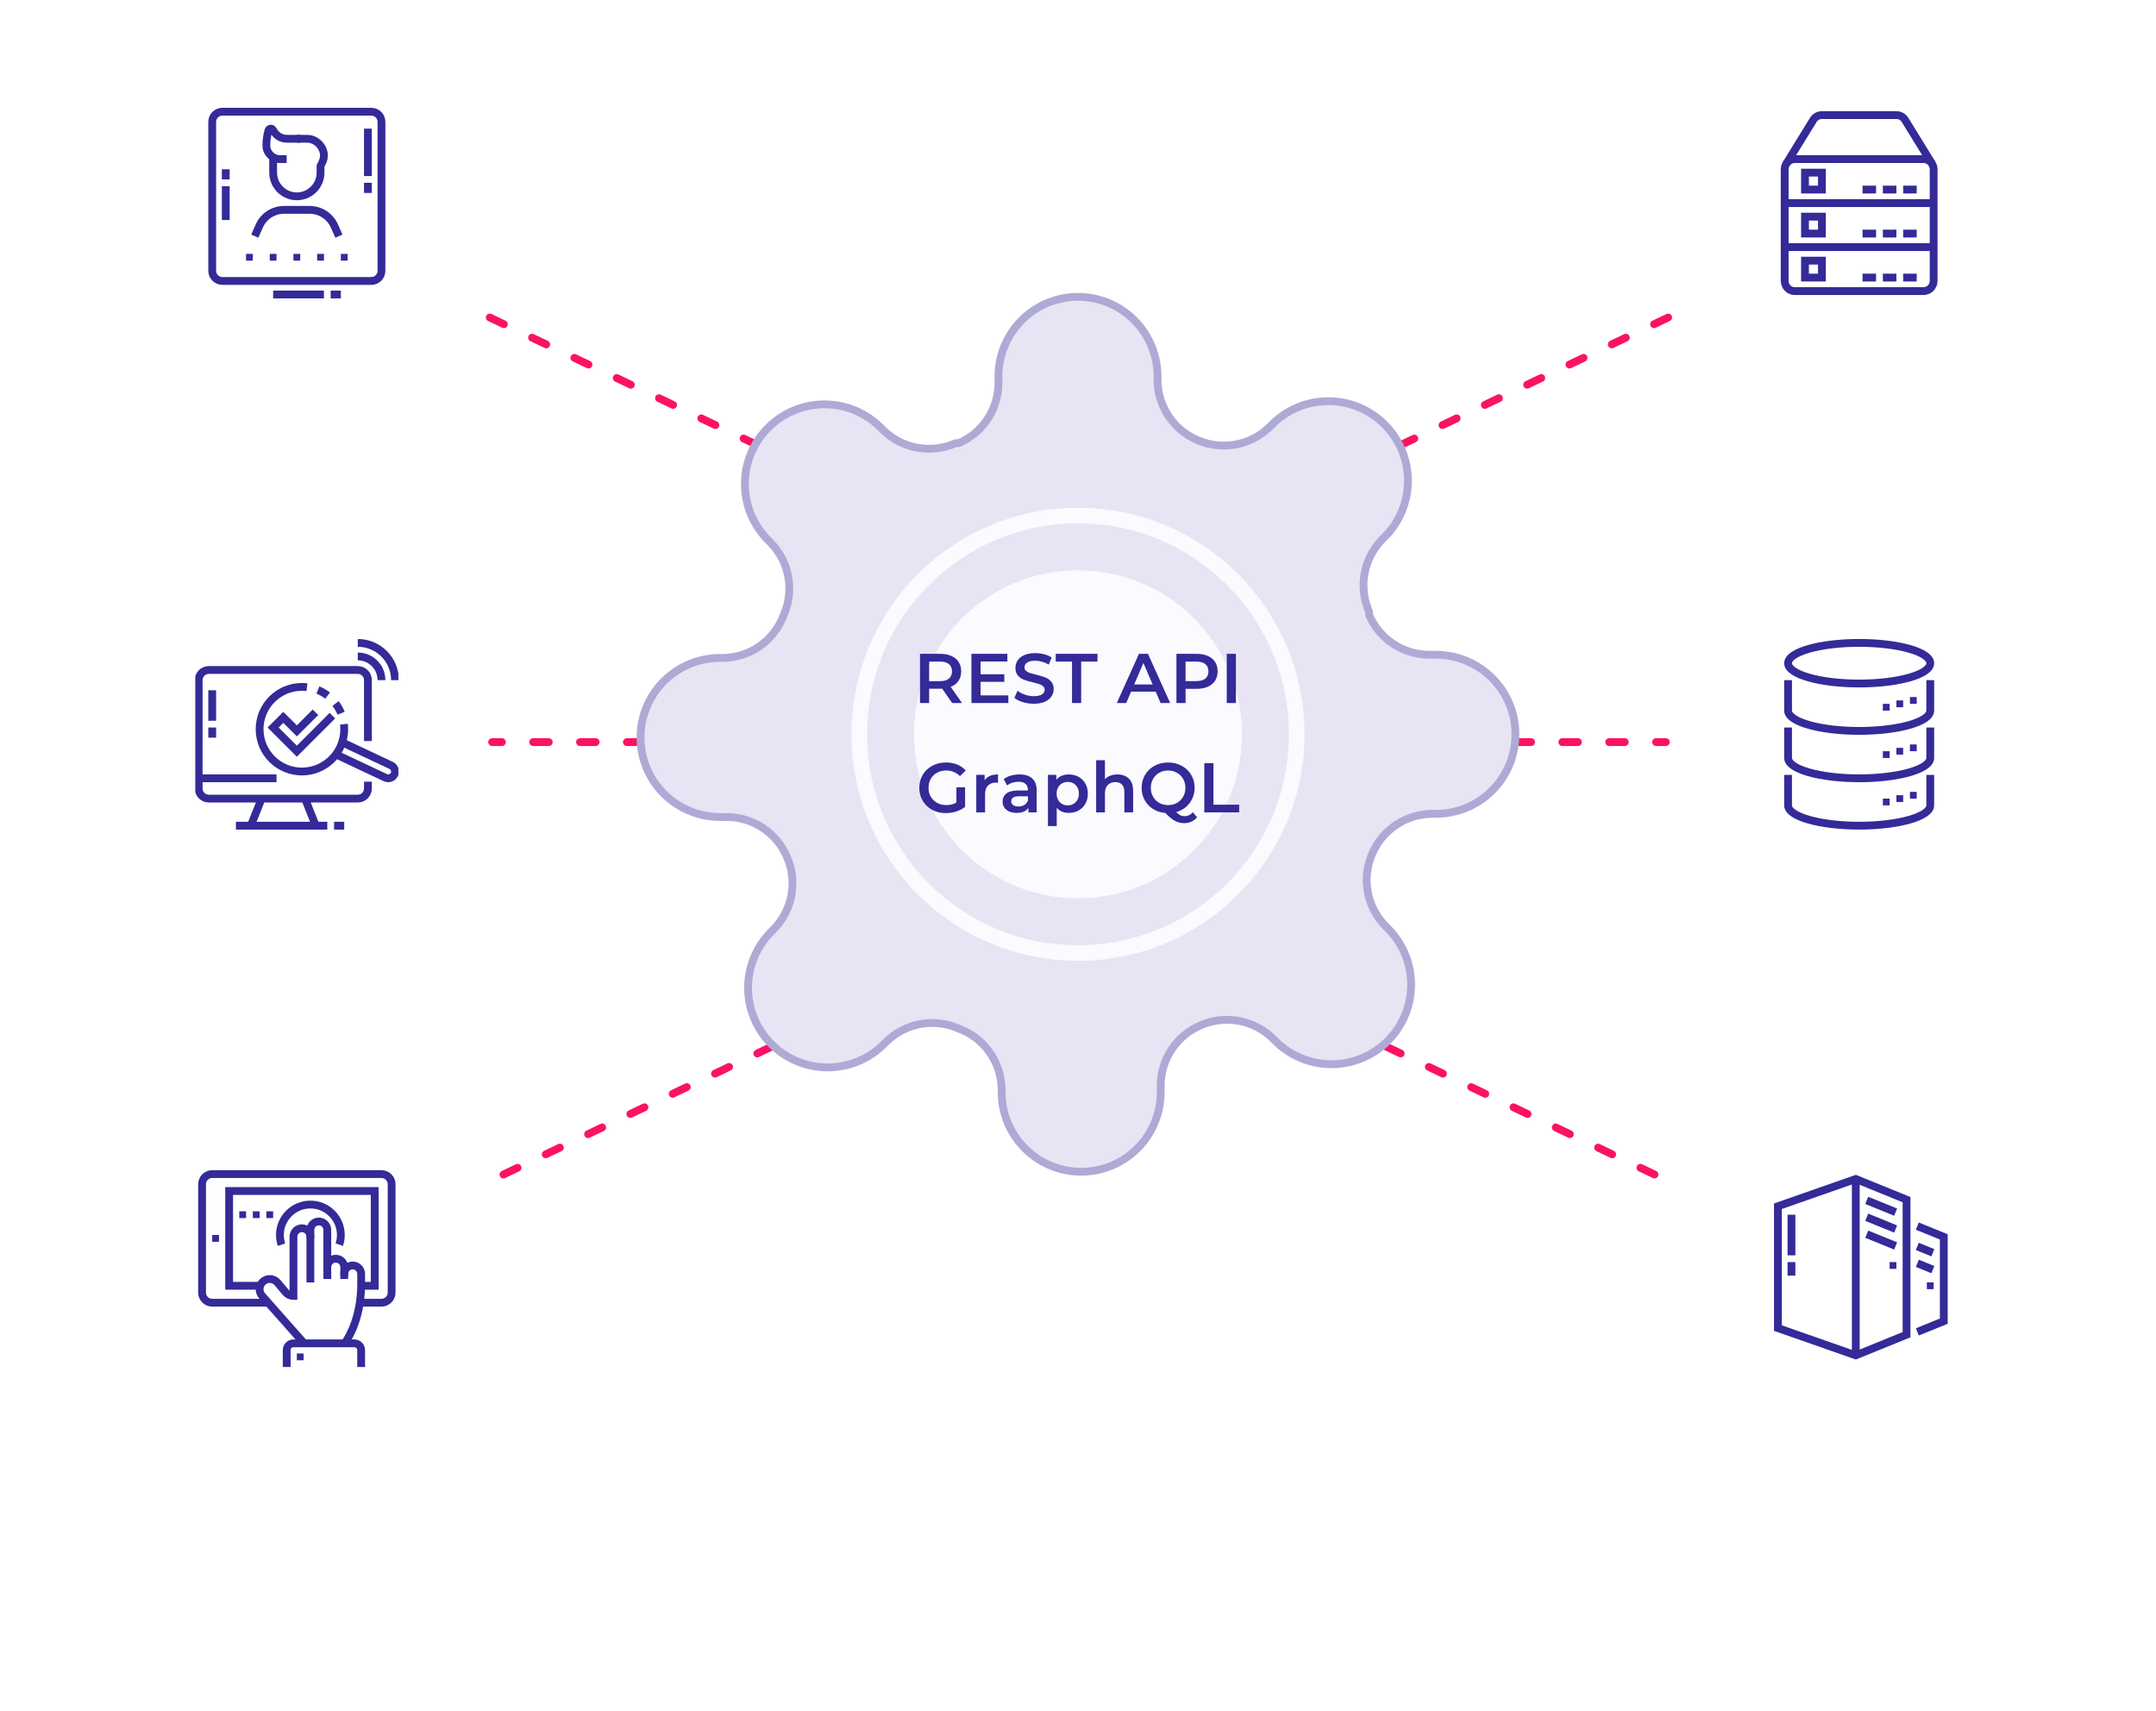 <svg width="552" height="438" viewBox="0 0 552 438" fill="none" xmlns="http://www.w3.org/2000/svg">
<path d="M194 114L118.5 78" stroke="#FC1264" stroke-width="2" stroke-linecap="round" stroke-linejoin="round" stroke-dasharray="4 8"/>
<path d="M197.5 268L122 304" stroke="#FC1264" stroke-width="2" stroke-linecap="round" stroke-linejoin="round" stroke-dasharray="4 8"/>
<path d="M164.5 190H126" stroke="#FC1264" stroke-width="2" stroke-linecap="round" stroke-linejoin="round" stroke-dasharray="4 8"/>
<path d="M358.5 114L434 78" stroke="#FC1264" stroke-width="2" stroke-linecap="round" stroke-linejoin="round" stroke-dasharray="4 8"/>
<path d="M355 268L430.5 304" stroke="#FC1264" stroke-width="2" stroke-linecap="round" stroke-linejoin="round" stroke-dasharray="4 8"/>
<path d="M388 190H426.5" stroke="#FC1264" stroke-width="2" stroke-linecap="round" stroke-linejoin="round" stroke-dasharray="4 8"/>
<g filter="url(#filter0_dddd_1060_10001)">
<circle cx="76" cy="52" r="50" fill="white"/>
</g>
<path d="M95.067 71.933H56.933C55.497 71.933 54.333 70.769 54.333 69.333V31.2C54.333 29.764 55.497 28.6 56.933 28.6H95.067C96.503 28.6 97.667 29.764 97.667 31.2V69.333C97.667 70.769 96.503 71.933 95.067 71.933Z" stroke="#342A98" stroke-width="2" stroke-miterlimit="10"/>
<path d="M57.8 47.667V56.334" stroke="#342A98" stroke-width="2" stroke-miterlimit="10"/>
<path d="M57.8 45.934V43.334" stroke="#342A98" stroke-width="2" stroke-miterlimit="10"/>
<path d="M94.2 32.934V45.067" stroke="#342A98" stroke-width="2" stroke-miterlimit="10"/>
<path d="M94.2 46.8V49.4" stroke="#342A98" stroke-width="2" stroke-miterlimit="10"/>
<path d="M76.867 65H75.133V66.733H76.867V65Z" fill="#342A98"/>
<path d="M82.933 65H81.2V66.733H82.933V65Z" fill="#342A98"/>
<path d="M89 65H87.267V66.733H89V65Z" fill="#342A98"/>
<path d="M64.733 65H63V66.733H64.733V65Z" fill="#342A98"/>
<path d="M70.8 65H69.067V66.733H70.8V65Z" fill="#342A98"/>
<path d="M76 35.533H78.677C80.957 35.533 82.933 37.614 82.933 39.789C82.933 40.408 82.79 41.019 82.513 41.573C82.292 42.016 82.067 42.467 82.067 42.467V44.2C82.067 47.55 79.35 50.267 76 50.267C72.65 50.267 69.933 47.55 69.933 44.2V40.257" stroke="#342A98" stroke-width="2" stroke-miterlimit="10"/>
<path d="M73.4 40.733H71.693C69.763 40.733 68.2 39.169 68.2 37.24C68.2 36.107 68.339 34.978 68.614 33.877L68.736 33.392C68.81 33.094 69.071 32.933 69.334 32.933C69.521 32.933 69.704 33.022 69.825 33.203L70.231 33.813C70.931 34.862 72.124 35.533 73.445 35.533H76.867" stroke="#342A98" stroke-width="2" stroke-miterlimit="10"/>
<path d="M86.766 60.464L85.624 57.872C84.515 55.357 82.027 53.733 79.279 53.733H72.721C69.973 53.733 67.485 55.357 66.376 57.871L65.234 60.463" stroke="#342A98" stroke-width="2" stroke-miterlimit="10"/>
<path d="M69.933 75.4H82.933" stroke="#342A98" stroke-width="2" stroke-miterlimit="10"/>
<path d="M84.667 75.4H87.267" stroke="#342A98" stroke-width="2" stroke-miterlimit="10"/>
<g filter="url(#filter1_dddd_1060_10001)">
<circle cx="76" cy="188" r="50" fill="white"/>
</g>
<g clip-path="url(#clip0_1060_10001)">
<path d="M80.772 182.361L76 187.133L72.533 183.667L69.933 186.267L76 192.333L85.105 183.228" stroke="#342A98" stroke-width="2" stroke-miterlimit="10"/>
<path d="M88.056 185.403C88.107 185.828 88.133 186.262 88.133 186.7C88.133 192.684 83.284 197.533 77.3 197.533C71.317 197.533 66.467 192.684 66.467 186.7C66.467 180.717 71.317 175.867 77.3 175.867C77.739 175.867 78.17 175.893 78.595 175.943" stroke="#342A98" stroke-width="2" stroke-miterlimit="10"/>
<path d="M85.909 180.122C86.487 180.877 86.968 181.711 87.333 182.603" stroke="#342A98" stroke-width="2" stroke-miterlimit="10"/>
<path d="M81.392 176.667C82.288 177.032 83.122 177.513 83.879 178.093" stroke="#342A98" stroke-width="2" stroke-miterlimit="10"/>
<path d="M87.6 190.064L100.137 195.964C100.726 196.241 101.133 196.84 101.133 197.533C101.133 198.491 100.358 199.267 99.4 199.267C99.138 199.267 98.89 199.209 98.668 199.105L86.007 193.146" stroke="#342A98" stroke-width="2" stroke-miterlimit="10"/>
<path d="M91.6 168.067C94.951 168.067 97.667 170.783 97.667 174.134" stroke="#342A98" stroke-width="2" stroke-miterlimit="10"/>
<path d="M91.6 164.6C96.865 164.6 101.133 168.868 101.133 174.133" stroke="#342A98" stroke-width="2" stroke-miterlimit="10"/>
<path d="M94.2 189.733V174.133C94.2 172.697 93.036 171.533 91.6 171.533H53.467C52.031 171.533 50.867 172.697 50.867 174.133V201.867C50.867 203.303 52.031 204.467 53.467 204.467H91.6C93.036 204.467 94.2 203.303 94.2 201.867V200.133" stroke="#342A98" stroke-width="2" stroke-miterlimit="10"/>
<path d="M50.867 199.267H70.8" stroke="#342A98" stroke-width="2" stroke-miterlimit="10"/>
<path d="M54.333 176.733V184.533" stroke="#342A98" stroke-width="2" stroke-miterlimit="10"/>
<path d="M54.333 186.267V188.867" stroke="#342A98" stroke-width="2" stroke-miterlimit="10"/>
<path d="M66.981 204.467L64.219 211.4" stroke="#342A98" stroke-width="2" stroke-miterlimit="10"/>
<path d="M78.085 204.467L80.848 211.4" stroke="#342A98" stroke-width="2" stroke-miterlimit="10"/>
<path d="M83.8 211.4H60.4" stroke="#342A98" stroke-width="2" stroke-miterlimit="10"/>
<path d="M85.533 211.4H88.133" stroke="#342A98" stroke-width="2" stroke-miterlimit="10"/>
</g>
<g filter="url(#filter2_dddd_1060_10001)">
<circle cx="76" cy="324" r="50" fill="white"/>
</g>
<path d="M68.663 333.533H54.333C52.897 333.533 51.733 332.369 51.733 330.933V303.2C51.733 301.764 52.897 300.6 54.333 300.6H97.667C99.103 300.6 100.267 301.764 100.267 303.2V330.933C100.267 332.369 99.103 333.533 97.667 333.533H92.119" stroke="#342A98" stroke-width="2" stroke-miterlimit="10"/>
<path d="M56.067 316.2H54.333V317.934H56.067V316.2Z" fill="#342A98"/>
<path d="M92.467 350V345.666C92.467 344.709 91.691 343.933 90.733 343.933H75.133C74.176 343.933 73.4 344.709 73.4 345.666V350" stroke="#342A98" stroke-width="2" stroke-miterlimit="10"/>
<path d="M77.733 346.533H76V348.267H77.733V346.533Z" fill="#342A98"/>
<path d="M83.8 327.467V314.9C83.8 313.703 82.83 312.733 81.633 312.733C80.436 312.733 79.467 313.703 79.467 314.9V317.067" stroke="#342A98" stroke-width="2" stroke-miterlimit="10"/>
<path d="M88.133 327.467V324.433C88.133 323.236 87.164 322.267 85.967 322.267C84.77 322.267 83.8 323.236 83.8 324.433" stroke="#342A98" stroke-width="2" stroke-miterlimit="10"/>
<path d="M86.866 318.674C87.126 317.897 87.267 317.065 87.267 316.2C87.267 311.892 83.775 308.4 79.467 308.4C75.158 308.4 71.667 311.892 71.667 316.2C71.667 317.066 71.808 317.899 72.068 318.677" stroke="#342A98" stroke-width="2" stroke-miterlimit="10"/>
<path d="M79.467 328.333V316.633C79.467 315.437 78.497 314.467 77.3 314.467C76.103 314.467 75.133 315.437 75.133 316.633V331.8C74.326 331.8 73.604 331.432 73.127 330.854L71.056 328.393C70.58 327.826 69.865 327.467 69.067 327.467C67.631 327.467 66.467 328.631 66.467 330.067C66.467 330.709 66.7 331.297 67.085 331.751L77.866 343.933" stroke="#342A98" stroke-width="2" stroke-miterlimit="10"/>
<path d="M69.933 310.133H68.2V311.867H69.933V310.133Z" fill="#342A98"/>
<path d="M66.467 310.133H64.733V311.867H66.467V310.133Z" fill="#342A98"/>
<path d="M63 310.133H61.267V311.867H63V310.133Z" fill="#342A98"/>
<path d="M92.464 329.2H95.933V304.933H58.667V329.2H66.615" stroke="#342A98" stroke-width="2" stroke-miterlimit="10"/>
<path d="M88.25 343.933C90.899 340.079 92.467 334.708 92.467 328.767V326.167C92.467 324.97 91.497 324 90.3 324C89.103 324 88.133 324.97 88.133 326.167V326.6" stroke="#342A98" stroke-width="2" stroke-miterlimit="10"/>
<g filter="url(#filter3_dddd_1060_10001)">
<circle cx="476" cy="52" r="50" fill="white"/>
</g>
<path d="M456.933 52H495.067" stroke="#342A98" stroke-width="2" stroke-miterlimit="10"/>
<path d="M456.933 63.267H495.067" stroke="#342A98" stroke-width="2" stroke-miterlimit="10"/>
<path d="M462.133 44.2H466.467V48.533H462.133V44.2Z" stroke="#342A98" stroke-width="2" stroke-miterlimit="10"/>
<path d="M476.867 48.534H480.333" stroke="#342A98" stroke-width="2" stroke-miterlimit="10"/>
<path d="M482.067 48.534H485.533" stroke="#342A98" stroke-width="2" stroke-miterlimit="10"/>
<path d="M487.267 48.534H490.733" stroke="#342A98" stroke-width="2" stroke-miterlimit="10"/>
<path d="M476.867 59.8H480.333" stroke="#342A98" stroke-width="2" stroke-miterlimit="10"/>
<path d="M482.067 59.8H485.533" stroke="#342A98" stroke-width="2" stroke-miterlimit="10"/>
<path d="M487.267 59.8H490.733" stroke="#342A98" stroke-width="2" stroke-miterlimit="10"/>
<path d="M476.867 71.067H480.333" stroke="#342A98" stroke-width="2" stroke-miterlimit="10"/>
<path d="M482.067 71.067H485.533" stroke="#342A98" stroke-width="2" stroke-miterlimit="10"/>
<path d="M487.267 71.067H490.733" stroke="#342A98" stroke-width="2" stroke-miterlimit="10"/>
<path d="M462.133 55.467H466.467V59.8H462.133V55.467Z" stroke="#342A98" stroke-width="2" stroke-miterlimit="10"/>
<path d="M462.133 66.733H466.467V71.067H462.133V66.733Z" stroke="#342A98" stroke-width="2" stroke-miterlimit="10"/>
<path d="M492.467 40.733H459.533C458.097 40.733 456.933 41.897 456.933 43.333V71.933C456.933 73.37 458.097 74.533 459.533 74.533H492.467C493.903 74.533 495.067 73.37 495.067 71.933V43.333C495.067 41.897 493.903 40.733 492.467 40.733Z" stroke="#342A98" stroke-width="2" stroke-miterlimit="10"/>
<path d="M494.683 41.973L487.749 30.706C487.292 29.962 486.47 29.467 485.533 29.467H466.467C465.53 29.467 464.708 29.962 464.251 30.706L457.317 41.973" stroke="#342A98" stroke-width="2" stroke-miterlimit="10"/>
<g filter="url(#filter4_dddd_1060_10001)">
<circle cx="476" cy="188" r="50" fill="white"/>
</g>
<path d="M476 175C486.052 175 494.2 172.672 494.2 169.8C494.2 166.928 486.052 164.6 476 164.6C465.948 164.6 457.8 166.928 457.8 169.8C457.8 172.672 465.948 175 476 175Z" stroke="#342A98" stroke-width="2" stroke-miterlimit="10"/>
<path d="M494.2 174.133V181.933C494.2 184.805 486.052 187.133 476 187.133C465.948 187.133 457.8 184.805 457.8 181.933V174.133" stroke="#342A98" stroke-width="2" stroke-miterlimit="10"/>
<path d="M490.733 178.467H489V180.2H490.733V178.467Z" fill="#342A98"/>
<path d="M487.267 179.333H485.533V181.067H487.267V179.333Z" fill="#342A98"/>
<path d="M483.8 180.2H482.067V181.934H483.8V180.2Z" fill="#342A98"/>
<path d="M494.2 186.267V194.067C494.2 196.939 486.052 199.267 476 199.267C465.948 199.267 457.8 196.939 457.8 194.067V186.267" stroke="#342A98" stroke-width="2" stroke-miterlimit="10"/>
<path d="M490.733 190.6H489V192.333H490.733V190.6Z" fill="#342A98"/>
<path d="M487.267 191.467H485.533V193.2H487.267V191.467Z" fill="#342A98"/>
<path d="M483.8 192.333H482.067V194.067H483.8V192.333Z" fill="#342A98"/>
<path d="M494.2 198.4V206.2C494.2 209.072 486.052 211.4 476 211.4C465.948 211.4 457.8 209.072 457.8 206.2V198.4" stroke="#342A98" stroke-width="2" stroke-miterlimit="10"/>
<path d="M490.733 202.733H489V204.467H490.733V202.733Z" fill="#342A98"/>
<path d="M487.267 203.6H485.533V205.333H487.267V203.6Z" fill="#342A98"/>
<path d="M483.8 204.467H482.067V206.2H483.8V204.467Z" fill="#342A98"/>
<g filter="url(#filter5_dddd_1060_10001)">
<circle cx="476" cy="324" r="50" fill="white"/>
</g>
<path d="M475.133 301.857V347.012" stroke="#342A98" stroke-width="2" stroke-miterlimit="10"/>
<path d="M455.2 340.033L475.133 347.012L488.133 341.721V307.146L475.133 301.857L455.2 308.833V340.033Z" stroke="#342A98" stroke-width="2" stroke-miterlimit="10"/>
<path d="M458.667 321.4V311" stroke="#342A98" stroke-width="2" stroke-miterlimit="10"/>
<path d="M458.667 326.6V323.133" stroke="#342A98" stroke-width="2" stroke-miterlimit="10"/>
<path d="M485.533 323.133H483.8V324.867H485.533V323.133Z" fill="#342A98"/>
<path d="M485.339 310.343L477.941 307.333" stroke="#342A98" stroke-width="2" stroke-miterlimit="10"/>
<path d="M485.339 314.665L477.941 311.655" stroke="#342A98" stroke-width="2" stroke-miterlimit="10"/>
<path d="M485.339 318.999L477.941 315.989" stroke="#342A98" stroke-width="2" stroke-miterlimit="10"/>
<path d="M495.067 328.333H493.333V330.067H495.067V328.333Z" fill="#342A98"/>
<path d="M490.902 341.007L497.667 338.254V316.679L490.888 313.921" stroke="#342A98" stroke-width="2" stroke-miterlimit="10"/>
<path d="M494.873 320.743L490.884 319.12" stroke="#342A98" stroke-width="2" stroke-miterlimit="10"/>
<path d="M494.873 325.065L490.902 323.439" stroke="#342A98" stroke-width="2" stroke-miterlimit="10"/>
<path d="M351.345 218.545C349.99 221.616 349.586 225.023 350.185 228.326C350.784 231.629 352.358 234.677 354.705 237.076L355.316 237.687C357.21 239.578 358.712 241.824 359.736 244.296C360.761 246.769 361.289 249.418 361.289 252.095C361.289 254.771 360.761 257.42 359.736 259.893C358.712 262.365 357.21 264.611 355.316 266.502C353.425 268.395 351.179 269.897 348.707 270.922C346.235 271.947 343.585 272.474 340.909 272.474C338.233 272.474 335.583 271.947 333.111 270.922C330.639 269.897 328.393 268.395 326.502 266.502L325.891 265.891C323.491 263.544 320.443 261.969 317.141 261.37C313.838 260.771 310.431 261.176 307.36 262.531C304.349 263.822 301.78 265.965 299.971 268.696C298.162 271.428 297.191 274.629 297.178 277.905V279.636C297.178 285.037 295.033 290.217 291.214 294.036C287.395 297.855 282.215 300 276.815 300C271.414 300 266.234 297.855 262.415 294.036C258.596 290.217 256.451 285.037 256.451 279.636V278.72C256.372 275.35 255.281 272.081 253.32 269.339C251.359 266.598 248.618 264.509 245.455 263.345C242.384 261.99 238.977 261.586 235.674 262.185C232.371 262.784 229.323 264.358 226.924 266.705L226.313 267.316C224.421 269.21 222.176 270.712 219.704 271.736C217.231 272.761 214.582 273.289 211.905 273.289C209.229 273.289 206.58 272.761 204.107 271.736C201.635 270.712 199.389 269.21 197.498 267.316C195.605 265.425 194.103 263.179 193.078 260.707C192.053 258.235 191.526 255.585 191.526 252.909C191.526 250.233 192.053 247.583 193.078 245.111C194.103 242.639 195.605 240.393 197.498 238.502L198.109 237.891C200.456 235.491 202.031 232.443 202.63 229.141C203.229 225.838 202.824 222.431 201.469 219.36C200.178 216.349 198.035 213.78 195.304 211.971C192.572 210.162 189.371 209.191 186.095 209.178H184.364C178.963 209.178 173.783 207.033 169.964 203.214C166.145 199.395 164 194.215 164 188.815C164 183.414 166.145 178.234 169.964 174.415C173.783 170.596 178.963 168.451 184.364 168.451H185.28C188.65 168.372 191.919 167.281 194.66 165.32C197.402 163.359 199.491 160.618 200.655 157.455C202.01 154.384 202.414 150.977 201.815 147.674C201.216 144.371 199.642 141.323 197.295 138.924L196.684 138.313C194.79 136.421 193.288 134.176 192.264 131.704C191.239 129.231 190.711 126.582 190.711 123.905C190.711 121.229 191.239 118.58 192.264 116.107C193.288 113.635 194.79 111.389 196.684 109.498C198.575 107.605 200.821 106.103 203.293 105.078C205.765 104.053 208.415 103.526 211.091 103.526C213.767 103.526 216.417 104.053 218.889 105.078C221.361 106.103 223.607 107.605 225.498 109.498L226.109 110.109C228.509 112.456 231.557 114.031 234.859 114.63C238.162 115.229 241.569 114.824 244.64 113.469H245.455C248.466 112.178 251.034 110.035 252.843 107.304C254.652 104.572 255.623 101.371 255.636 98.094V96.364C255.636 90.963 257.782 85.783 261.601 81.964C265.42 78.145 270.599 76 276 76C281.401 76 286.58 78.145 290.399 81.964C294.218 85.783 296.364 90.963 296.364 96.364V97.28C296.377 100.556 297.348 103.757 299.157 106.489C300.966 109.221 303.534 111.364 306.545 112.655C309.616 114.01 313.023 114.414 316.326 113.815C319.629 113.216 322.677 111.642 325.076 109.295L325.687 108.684C327.578 106.79 329.824 105.288 332.296 104.264C334.769 103.239 337.418 102.711 340.095 102.711C342.771 102.711 345.42 103.239 347.893 104.264C350.365 105.288 352.611 106.79 354.502 108.684C356.395 110.575 357.897 112.821 358.922 115.293C359.947 117.765 360.474 120.415 360.474 123.091C360.474 125.767 359.947 128.417 358.922 130.889C357.897 133.361 356.395 135.607 354.502 137.498L353.891 138.109C351.544 140.509 349.969 143.557 349.37 146.859C348.771 150.162 349.176 153.569 350.531 156.64V157.455C351.822 160.466 353.965 163.034 356.696 164.843C359.428 166.652 362.629 167.623 365.905 167.636H367.636C373.037 167.636 378.217 169.782 382.036 173.601C385.855 177.42 388 182.599 388 188C388 193.401 385.855 198.58 382.036 202.399C378.217 206.218 373.037 208.364 367.636 208.364H366.72C363.444 208.377 360.243 209.348 357.511 211.157C354.779 212.966 352.636 215.534 351.345 218.545Z" fill="#E7E4F3" stroke="#AEAAD6" stroke-width="2" stroke-linecap="round" stroke-linejoin="round"/>
<circle cx="276" cy="188" r="42" fill="#FAFAFF"/>
<circle cx="276" cy="188" r="56" stroke="#FAFAFF" stroke-width="4" stroke-linecap="round" stroke-linejoin="round"/>
<path d="M243.792 180L241.218 176.31C241.11 176.322 240.948 176.328 240.732 176.328H237.888V180H235.548V167.4H240.732C241.824 167.4 242.772 167.58 243.576 167.94C244.392 168.3 245.016 168.816 245.448 169.488C245.88 170.16 246.096 170.958 246.096 171.882C246.096 172.83 245.862 173.646 245.394 174.33C244.938 175.014 244.278 175.524 243.414 175.86L246.312 180H243.792ZM243.738 171.882C243.738 171.078 243.474 170.46 242.946 170.028C242.418 169.596 241.644 169.38 240.624 169.38H237.888V174.402H240.624C241.644 174.402 242.418 174.186 242.946 173.754C243.474 173.31 243.738 172.686 243.738 171.882ZM258.164 178.038V180H248.714V167.4H257.912V169.362H251.054V172.638H257.138V174.564H251.054V178.038H258.164ZM264.679 180.18C263.707 180.18 262.765 180.042 261.853 179.766C260.953 179.49 260.239 179.124 259.711 178.668L260.521 176.85C261.037 177.258 261.667 177.594 262.411 177.858C263.167 178.11 263.923 178.236 264.679 178.236C265.615 178.236 266.311 178.086 266.767 177.786C267.235 177.486 267.469 177.09 267.469 176.598C267.469 176.238 267.337 175.944 267.073 175.716C266.821 175.476 266.497 175.29 266.101 175.158C265.705 175.026 265.165 174.876 264.481 174.708C263.521 174.48 262.741 174.252 262.141 174.024C261.553 173.796 261.043 173.442 260.611 172.962C260.191 172.47 259.981 171.81 259.981 170.982C259.981 170.286 260.167 169.656 260.539 169.092C260.923 168.516 261.493 168.06 262.249 167.724C263.017 167.388 263.953 167.22 265.057 167.22C265.825 167.22 266.581 167.316 267.325 167.508C268.069 167.7 268.711 167.976 269.251 168.336L268.513 170.154C267.961 169.83 267.385 169.584 266.785 169.416C266.185 169.248 265.603 169.164 265.039 169.164C264.115 169.164 263.425 169.32 262.969 169.632C262.525 169.944 262.303 170.358 262.303 170.874C262.303 171.234 262.429 171.528 262.681 171.756C262.945 171.984 263.275 172.164 263.671 172.296C264.067 172.428 264.607 172.578 265.291 172.746C266.227 172.962 266.995 173.19 267.595 173.43C268.195 173.658 268.705 174.012 269.125 174.492C269.557 174.972 269.773 175.62 269.773 176.436C269.773 177.132 269.581 177.762 269.197 178.326C268.825 178.89 268.255 179.34 267.487 179.676C266.719 180.012 265.783 180.18 264.679 180.18ZM274.474 169.38H270.298V167.4H280.99V169.38H276.814V180H274.474V169.38ZM295.892 177.084H289.592L288.35 180H285.938L291.608 167.4H293.912L299.6 180H297.152L295.892 177.084ZM295.118 175.248L292.742 169.74L290.384 175.248H295.118ZM306.387 167.4C307.479 167.4 308.427 167.58 309.231 167.94C310.047 168.3 310.671 168.816 311.103 169.488C311.535 170.16 311.751 170.958 311.751 171.882C311.751 172.794 311.535 173.592 311.103 174.276C310.671 174.948 310.047 175.464 309.231 175.824C308.427 176.184 307.479 176.364 306.387 176.364H303.543V180H301.203V167.4H306.387ZM306.279 174.384C307.299 174.384 308.073 174.168 308.601 173.736C309.129 173.304 309.393 172.686 309.393 171.882C309.393 171.078 309.129 170.46 308.601 170.028C308.073 169.596 307.299 169.38 306.279 169.38H303.543V174.384H306.279ZM314.088 167.4H316.428V180H314.088V167.4ZM244.873 201.556H247.087V206.578C246.439 207.094 245.683 207.49 244.819 207.766C243.955 208.042 243.067 208.18 242.155 208.18C240.871 208.18 239.713 207.904 238.681 207.352C237.649 206.788 236.839 206.014 236.251 205.03C235.663 204.046 235.369 202.936 235.369 201.7C235.369 200.464 235.663 199.354 236.251 198.37C236.839 197.386 237.649 196.618 238.681 196.066C239.725 195.502 240.895 195.22 242.191 195.22C243.247 195.22 244.207 195.394 245.071 195.742C245.935 196.09 246.661 196.6 247.249 197.272L245.773 198.712C244.813 197.752 243.655 197.272 242.299 197.272C241.411 197.272 240.619 197.458 239.923 197.83C239.239 198.202 238.699 198.724 238.303 199.396C237.919 200.068 237.727 200.836 237.727 201.7C237.727 202.54 237.919 203.296 238.303 203.968C238.699 204.64 239.239 205.168 239.923 205.552C240.619 205.936 241.405 206.128 242.281 206.128C243.265 206.128 244.129 205.912 244.873 205.48V201.556ZM252.099 199.792C252.747 198.784 253.887 198.28 255.519 198.28V200.422C255.327 200.386 255.153 200.368 254.997 200.368C254.121 200.368 253.437 200.626 252.945 201.142C252.453 201.646 252.207 202.378 252.207 203.338V208H249.957V198.388H252.099V199.792ZM261.047 198.28C262.463 198.28 263.543 198.622 264.287 199.306C265.043 199.978 265.421 200.998 265.421 202.366V208H263.297V206.83C263.021 207.25 262.625 207.574 262.109 207.802C261.605 208.018 260.993 208.126 260.273 208.126C259.553 208.126 258.923 208.006 258.383 207.766C257.843 207.514 257.423 207.172 257.123 206.74C256.835 206.296 256.691 205.798 256.691 205.246C256.691 204.382 257.009 203.692 257.645 203.176C258.293 202.648 259.307 202.384 260.687 202.384H263.171V202.24C263.171 201.568 262.967 201.052 262.559 200.692C262.163 200.332 261.569 200.152 260.777 200.152C260.237 200.152 259.703 200.236 259.175 200.404C258.659 200.572 258.221 200.806 257.861 201.106L256.979 199.468C257.483 199.084 258.089 198.79 258.797 198.586C259.505 198.382 260.255 198.28 261.047 198.28ZM260.741 206.488C261.305 206.488 261.803 206.362 262.235 206.11C262.679 205.846 262.991 205.474 263.171 204.994V203.878H260.849C259.553 203.878 258.905 204.304 258.905 205.156C258.905 205.564 259.067 205.888 259.391 206.128C259.715 206.368 260.165 206.488 260.741 206.488ZM273.637 198.28C274.573 198.28 275.407 198.484 276.139 198.892C276.883 199.3 277.465 199.876 277.885 200.62C278.305 201.364 278.515 202.222 278.515 203.194C278.515 204.166 278.305 205.03 277.885 205.786C277.465 206.53 276.883 207.106 276.139 207.514C275.407 207.922 274.573 208.126 273.637 208.126C272.341 208.126 271.315 207.694 270.559 206.83V211.492H268.309V198.388H270.451V199.648C270.823 199.192 271.279 198.85 271.819 198.622C272.371 198.394 272.977 198.28 273.637 198.28ZM273.385 206.2C274.213 206.2 274.891 205.924 275.419 205.372C275.959 204.82 276.229 204.094 276.229 203.194C276.229 202.294 275.959 201.568 275.419 201.016C274.891 200.464 274.213 200.188 273.385 200.188C272.845 200.188 272.359 200.314 271.927 200.566C271.495 200.806 271.153 201.154 270.901 201.61C270.649 202.066 270.523 202.594 270.523 203.194C270.523 203.794 270.649 204.322 270.901 204.778C271.153 205.234 271.495 205.588 271.927 205.84C272.359 206.08 272.845 206.2 273.385 206.2ZM286.103 198.28C287.315 198.28 288.287 198.634 289.019 199.342C289.751 200.05 290.117 201.1 290.117 202.492V208H287.867V202.78C287.867 201.94 287.669 201.31 287.273 200.89C286.877 200.458 286.313 200.242 285.581 200.242C284.753 200.242 284.099 200.494 283.619 200.998C283.139 201.49 282.899 202.204 282.899 203.14V208H280.649V194.644H282.899V199.504C283.271 199.108 283.727 198.808 284.267 198.604C284.819 198.388 285.431 198.28 286.103 198.28ZM306.489 209.26C306.069 209.752 305.577 210.124 305.013 210.376C304.461 210.628 303.855 210.754 303.195 210.754C302.331 210.754 301.539 210.556 300.819 210.16C300.099 209.776 299.277 209.104 298.353 208.144C297.189 208.048 296.145 207.712 295.221 207.136C294.297 206.548 293.577 205.786 293.061 204.85C292.545 203.902 292.287 202.852 292.287 201.7C292.287 200.476 292.581 199.372 293.169 198.388C293.757 197.392 294.567 196.618 295.599 196.066C296.631 195.502 297.789 195.22 299.073 195.22C300.357 195.22 301.515 195.502 302.547 196.066C303.579 196.618 304.389 197.386 304.977 198.37C305.565 199.354 305.859 200.464 305.859 201.7C305.859 202.696 305.661 203.62 305.265 204.472C304.869 205.312 304.317 206.032 303.609 206.632C302.901 207.22 302.079 207.646 301.143 207.91C301.491 208.282 301.833 208.552 302.169 208.72C302.505 208.888 302.865 208.972 303.249 208.972C304.077 208.972 304.797 208.636 305.409 207.964L306.489 209.26ZM294.645 201.7C294.645 202.54 294.837 203.302 295.221 203.986C295.605 204.658 296.133 205.186 296.805 205.57C297.477 205.942 298.233 206.128 299.073 206.128C299.913 206.128 300.669 205.942 301.341 205.57C302.013 205.186 302.541 204.658 302.925 203.986C303.309 203.302 303.501 202.54 303.501 201.7C303.501 200.86 303.309 200.104 302.925 199.432C302.541 198.748 302.013 198.22 301.341 197.848C300.669 197.464 299.913 197.272 299.073 197.272C298.233 197.272 297.477 197.464 296.805 197.848C296.133 198.22 295.605 198.748 295.221 199.432C294.837 200.104 294.645 200.86 294.645 201.7ZM308.339 195.4H310.679V206.02H317.267V208H308.339V195.4Z" fill="#342A98"/>
<defs>
<filter id="filter0_dddd_1060_10001" x="0.519" y="0.704" width="150.963" height="165.296" filterUnits="userSpaceOnUse" color-interpolation-filters="sRGB">
<feFlood flood-opacity="0" result="BackgroundImageFix"/>
<feColorMatrix in="SourceAlpha" type="matrix" values="0 0 0 0 0 0 0 0 0 0 0 0 0 0 0 0 0 0 127 0" result="hardAlpha"/>
<feOffset dy="1.852"/>
<feGaussianBlur stdDeviation="1.574"/>
<feColorMatrix type="matrix" values="0 0 0 0 0.204 0 0 0 0 0.165 0 0 0 0 0.596 0 0 0 0.017 0"/>
<feBlend mode="normal" in2="BackgroundImageFix" result="effect1_dropShadow_1060_10001"/>
<feColorMatrix in="SourceAlpha" type="matrix" values="0 0 0 0 0 0 0 0 0 0 0 0 0 0 0 0 0 0 127 0" result="hardAlpha"/>
<feOffset dy="8.148"/>
<feGaussianBlur stdDeviation="3.259"/>
<feColorMatrix type="matrix" values="0 0 0 0 0.204 0 0 0 0 0.165 0 0 0 0 0.596 0 0 0 0.027 0"/>
<feBlend mode="normal" in2="effect1_dropShadow_1060_10001" result="effect2_dropShadow_1060_10001"/>
<feColorMatrix in="SourceAlpha" type="matrix" values="0 0 0 0 0 0 0 0 0 0 0 0 0 0 0 0 0 0 127 0" result="hardAlpha"/>
<feOffset dy="20"/>
<feGaussianBlur stdDeviation="6.5"/>
<feColorMatrix type="matrix" values="0 0 0 0 0.204 0 0 0 0 0.165 0 0 0 0 0.596 0 0 0 0.035 0"/>
<feBlend mode="normal" in2="effect2_dropShadow_1060_10001" result="effect3_dropShadow_1060_10001"/>
<feColorMatrix in="SourceAlpha" type="matrix" values="0 0 0 0 0 0 0 0 0 0 0 0 0 0 0 0 0 0 127 0" result="hardAlpha"/>
<feOffset dy="38.519"/>
<feGaussianBlur stdDeviation="12.741"/>
<feColorMatrix type="matrix" values="0 0 0 0 0.204 0 0 0 0 0.165 0 0 0 0 0.596 0 0 0 0.043 0"/>
<feBlend mode="normal" in2="effect3_dropShadow_1060_10001" result="effect4_dropShadow_1060_10001"/>
<feBlend mode="normal" in="SourceGraphic" in2="effect4_dropShadow_1060_10001" result="shape"/>
</filter>
<filter id="filter1_dddd_1060_10001" x="0.519" y="136.704" width="150.963" height="165.296" filterUnits="userSpaceOnUse" color-interpolation-filters="sRGB">
<feFlood flood-opacity="0" result="BackgroundImageFix"/>
<feColorMatrix in="SourceAlpha" type="matrix" values="0 0 0 0 0 0 0 0 0 0 0 0 0 0 0 0 0 0 127 0" result="hardAlpha"/>
<feOffset dy="1.852"/>
<feGaussianBlur stdDeviation="1.574"/>
<feColorMatrix type="matrix" values="0 0 0 0 0.204 0 0 0 0 0.165 0 0 0 0 0.596 0 0 0 0.017 0"/>
<feBlend mode="normal" in2="BackgroundImageFix" result="effect1_dropShadow_1060_10001"/>
<feColorMatrix in="SourceAlpha" type="matrix" values="0 0 0 0 0 0 0 0 0 0 0 0 0 0 0 0 0 0 127 0" result="hardAlpha"/>
<feOffset dy="8.148"/>
<feGaussianBlur stdDeviation="3.259"/>
<feColorMatrix type="matrix" values="0 0 0 0 0.204 0 0 0 0 0.165 0 0 0 0 0.596 0 0 0 0.027 0"/>
<feBlend mode="normal" in2="effect1_dropShadow_1060_10001" result="effect2_dropShadow_1060_10001"/>
<feColorMatrix in="SourceAlpha" type="matrix" values="0 0 0 0 0 0 0 0 0 0 0 0 0 0 0 0 0 0 127 0" result="hardAlpha"/>
<feOffset dy="20"/>
<feGaussianBlur stdDeviation="6.5"/>
<feColorMatrix type="matrix" values="0 0 0 0 0.204 0 0 0 0 0.165 0 0 0 0 0.596 0 0 0 0.035 0"/>
<feBlend mode="normal" in2="effect2_dropShadow_1060_10001" result="effect3_dropShadow_1060_10001"/>
<feColorMatrix in="SourceAlpha" type="matrix" values="0 0 0 0 0 0 0 0 0 0 0 0 0 0 0 0 0 0 127 0" result="hardAlpha"/>
<feOffset dy="38.519"/>
<feGaussianBlur stdDeviation="12.741"/>
<feColorMatrix type="matrix" values="0 0 0 0 0.204 0 0 0 0 0.165 0 0 0 0 0.596 0 0 0 0.043 0"/>
<feBlend mode="normal" in2="effect3_dropShadow_1060_10001" result="effect4_dropShadow_1060_10001"/>
<feBlend mode="normal" in="SourceGraphic" in2="effect4_dropShadow_1060_10001" result="shape"/>
</filter>
<filter id="filter2_dddd_1060_10001" x="0.519" y="272.704" width="150.963" height="165.296" filterUnits="userSpaceOnUse" color-interpolation-filters="sRGB">
<feFlood flood-opacity="0" result="BackgroundImageFix"/>
<feColorMatrix in="SourceAlpha" type="matrix" values="0 0 0 0 0 0 0 0 0 0 0 0 0 0 0 0 0 0 127 0" result="hardAlpha"/>
<feOffset dy="1.852"/>
<feGaussianBlur stdDeviation="1.574"/>
<feColorMatrix type="matrix" values="0 0 0 0 0.204 0 0 0 0 0.165 0 0 0 0 0.596 0 0 0 0.017 0"/>
<feBlend mode="normal" in2="BackgroundImageFix" result="effect1_dropShadow_1060_10001"/>
<feColorMatrix in="SourceAlpha" type="matrix" values="0 0 0 0 0 0 0 0 0 0 0 0 0 0 0 0 0 0 127 0" result="hardAlpha"/>
<feOffset dy="8.148"/>
<feGaussianBlur stdDeviation="3.259"/>
<feColorMatrix type="matrix" values="0 0 0 0 0.204 0 0 0 0 0.165 0 0 0 0 0.596 0 0 0 0.027 0"/>
<feBlend mode="normal" in2="effect1_dropShadow_1060_10001" result="effect2_dropShadow_1060_10001"/>
<feColorMatrix in="SourceAlpha" type="matrix" values="0 0 0 0 0 0 0 0 0 0 0 0 0 0 0 0 0 0 127 0" result="hardAlpha"/>
<feOffset dy="20"/>
<feGaussianBlur stdDeviation="6.5"/>
<feColorMatrix type="matrix" values="0 0 0 0 0.204 0 0 0 0 0.165 0 0 0 0 0.596 0 0 0 0.035 0"/>
<feBlend mode="normal" in2="effect2_dropShadow_1060_10001" result="effect3_dropShadow_1060_10001"/>
<feColorMatrix in="SourceAlpha" type="matrix" values="0 0 0 0 0 0 0 0 0 0 0 0 0 0 0 0 0 0 127 0" result="hardAlpha"/>
<feOffset dy="38.519"/>
<feGaussianBlur stdDeviation="12.741"/>
<feColorMatrix type="matrix" values="0 0 0 0 0.204 0 0 0 0 0.165 0 0 0 0 0.596 0 0 0 0.043 0"/>
<feBlend mode="normal" in2="effect3_dropShadow_1060_10001" result="effect4_dropShadow_1060_10001"/>
<feBlend mode="normal" in="SourceGraphic" in2="effect4_dropShadow_1060_10001" result="shape"/>
</filter>
<filter id="filter3_dddd_1060_10001" x="400.519" y="0.704" width="150.963" height="165.296" filterUnits="userSpaceOnUse" color-interpolation-filters="sRGB">
<feFlood flood-opacity="0" result="BackgroundImageFix"/>
<feColorMatrix in="SourceAlpha" type="matrix" values="0 0 0 0 0 0 0 0 0 0 0 0 0 0 0 0 0 0 127 0" result="hardAlpha"/>
<feOffset dy="1.852"/>
<feGaussianBlur stdDeviation="1.574"/>
<feColorMatrix type="matrix" values="0 0 0 0 0.204 0 0 0 0 0.165 0 0 0 0 0.596 0 0 0 0.017 0"/>
<feBlend mode="normal" in2="BackgroundImageFix" result="effect1_dropShadow_1060_10001"/>
<feColorMatrix in="SourceAlpha" type="matrix" values="0 0 0 0 0 0 0 0 0 0 0 0 0 0 0 0 0 0 127 0" result="hardAlpha"/>
<feOffset dy="8.148"/>
<feGaussianBlur stdDeviation="3.259"/>
<feColorMatrix type="matrix" values="0 0 0 0 0.204 0 0 0 0 0.165 0 0 0 0 0.596 0 0 0 0.027 0"/>
<feBlend mode="normal" in2="effect1_dropShadow_1060_10001" result="effect2_dropShadow_1060_10001"/>
<feColorMatrix in="SourceAlpha" type="matrix" values="0 0 0 0 0 0 0 0 0 0 0 0 0 0 0 0 0 0 127 0" result="hardAlpha"/>
<feOffset dy="20"/>
<feGaussianBlur stdDeviation="6.5"/>
<feColorMatrix type="matrix" values="0 0 0 0 0.204 0 0 0 0 0.165 0 0 0 0 0.596 0 0 0 0.035 0"/>
<feBlend mode="normal" in2="effect2_dropShadow_1060_10001" result="effect3_dropShadow_1060_10001"/>
<feColorMatrix in="SourceAlpha" type="matrix" values="0 0 0 0 0 0 0 0 0 0 0 0 0 0 0 0 0 0 127 0" result="hardAlpha"/>
<feOffset dy="38.519"/>
<feGaussianBlur stdDeviation="12.741"/>
<feColorMatrix type="matrix" values="0 0 0 0 0.204 0 0 0 0 0.165 0 0 0 0 0.596 0 0 0 0.043 0"/>
<feBlend mode="normal" in2="effect3_dropShadow_1060_10001" result="effect4_dropShadow_1060_10001"/>
<feBlend mode="normal" in="SourceGraphic" in2="effect4_dropShadow_1060_10001" result="shape"/>
</filter>
<filter id="filter4_dddd_1060_10001" x="400.519" y="136.704" width="150.963" height="165.296" filterUnits="userSpaceOnUse" color-interpolation-filters="sRGB">
<feFlood flood-opacity="0" result="BackgroundImageFix"/>
<feColorMatrix in="SourceAlpha" type="matrix" values="0 0 0 0 0 0 0 0 0 0 0 0 0 0 0 0 0 0 127 0" result="hardAlpha"/>
<feOffset dy="1.852"/>
<feGaussianBlur stdDeviation="1.574"/>
<feColorMatrix type="matrix" values="0 0 0 0 0.204 0 0 0 0 0.165 0 0 0 0 0.596 0 0 0 0.017 0"/>
<feBlend mode="normal" in2="BackgroundImageFix" result="effect1_dropShadow_1060_10001"/>
<feColorMatrix in="SourceAlpha" type="matrix" values="0 0 0 0 0 0 0 0 0 0 0 0 0 0 0 0 0 0 127 0" result="hardAlpha"/>
<feOffset dy="8.148"/>
<feGaussianBlur stdDeviation="3.259"/>
<feColorMatrix type="matrix" values="0 0 0 0 0.204 0 0 0 0 0.165 0 0 0 0 0.596 0 0 0 0.027 0"/>
<feBlend mode="normal" in2="effect1_dropShadow_1060_10001" result="effect2_dropShadow_1060_10001"/>
<feColorMatrix in="SourceAlpha" type="matrix" values="0 0 0 0 0 0 0 0 0 0 0 0 0 0 0 0 0 0 127 0" result="hardAlpha"/>
<feOffset dy="20"/>
<feGaussianBlur stdDeviation="6.5"/>
<feColorMatrix type="matrix" values="0 0 0 0 0.204 0 0 0 0 0.165 0 0 0 0 0.596 0 0 0 0.035 0"/>
<feBlend mode="normal" in2="effect2_dropShadow_1060_10001" result="effect3_dropShadow_1060_10001"/>
<feColorMatrix in="SourceAlpha" type="matrix" values="0 0 0 0 0 0 0 0 0 0 0 0 0 0 0 0 0 0 127 0" result="hardAlpha"/>
<feOffset dy="38.519"/>
<feGaussianBlur stdDeviation="12.741"/>
<feColorMatrix type="matrix" values="0 0 0 0 0.204 0 0 0 0 0.165 0 0 0 0 0.596 0 0 0 0.043 0"/>
<feBlend mode="normal" in2="effect3_dropShadow_1060_10001" result="effect4_dropShadow_1060_10001"/>
<feBlend mode="normal" in="SourceGraphic" in2="effect4_dropShadow_1060_10001" result="shape"/>
</filter>
<filter id="filter5_dddd_1060_10001" x="400.519" y="272.704" width="150.963" height="165.296" filterUnits="userSpaceOnUse" color-interpolation-filters="sRGB">
<feFlood flood-opacity="0" result="BackgroundImageFix"/>
<feColorMatrix in="SourceAlpha" type="matrix" values="0 0 0 0 0 0 0 0 0 0 0 0 0 0 0 0 0 0 127 0" result="hardAlpha"/>
<feOffset dy="1.852"/>
<feGaussianBlur stdDeviation="1.574"/>
<feColorMatrix type="matrix" values="0 0 0 0 0.204 0 0 0 0 0.165 0 0 0 0 0.596 0 0 0 0.017 0"/>
<feBlend mode="normal" in2="BackgroundImageFix" result="effect1_dropShadow_1060_10001"/>
<feColorMatrix in="SourceAlpha" type="matrix" values="0 0 0 0 0 0 0 0 0 0 0 0 0 0 0 0 0 0 127 0" result="hardAlpha"/>
<feOffset dy="8.148"/>
<feGaussianBlur stdDeviation="3.259"/>
<feColorMatrix type="matrix" values="0 0 0 0 0.204 0 0 0 0 0.165 0 0 0 0 0.596 0 0 0 0.027 0"/>
<feBlend mode="normal" in2="effect1_dropShadow_1060_10001" result="effect2_dropShadow_1060_10001"/>
<feColorMatrix in="SourceAlpha" type="matrix" values="0 0 0 0 0 0 0 0 0 0 0 0 0 0 0 0 0 0 127 0" result="hardAlpha"/>
<feOffset dy="20"/>
<feGaussianBlur stdDeviation="6.5"/>
<feColorMatrix type="matrix" values="0 0 0 0 0.204 0 0 0 0 0.165 0 0 0 0 0.596 0 0 0 0.035 0"/>
<feBlend mode="normal" in2="effect2_dropShadow_1060_10001" result="effect3_dropShadow_1060_10001"/>
<feColorMatrix in="SourceAlpha" type="matrix" values="0 0 0 0 0 0 0 0 0 0 0 0 0 0 0 0 0 0 127 0" result="hardAlpha"/>
<feOffset dy="38.519"/>
<feGaussianBlur stdDeviation="12.741"/>
<feColorMatrix type="matrix" values="0 0 0 0 0.204 0 0 0 0 0.165 0 0 0 0 0.596 0 0 0 0.043 0"/>
<feBlend mode="normal" in2="effect3_dropShadow_1060_10001" result="effect4_dropShadow_1060_10001"/>
<feBlend mode="normal" in="SourceGraphic" in2="effect4_dropShadow_1060_10001" result="shape"/>
</filter>
<clipPath id="clip0_1060_10001">
<rect width="52" height="52" fill="white" transform="translate(50 162)"/>
</clipPath>
</defs>
</svg>
